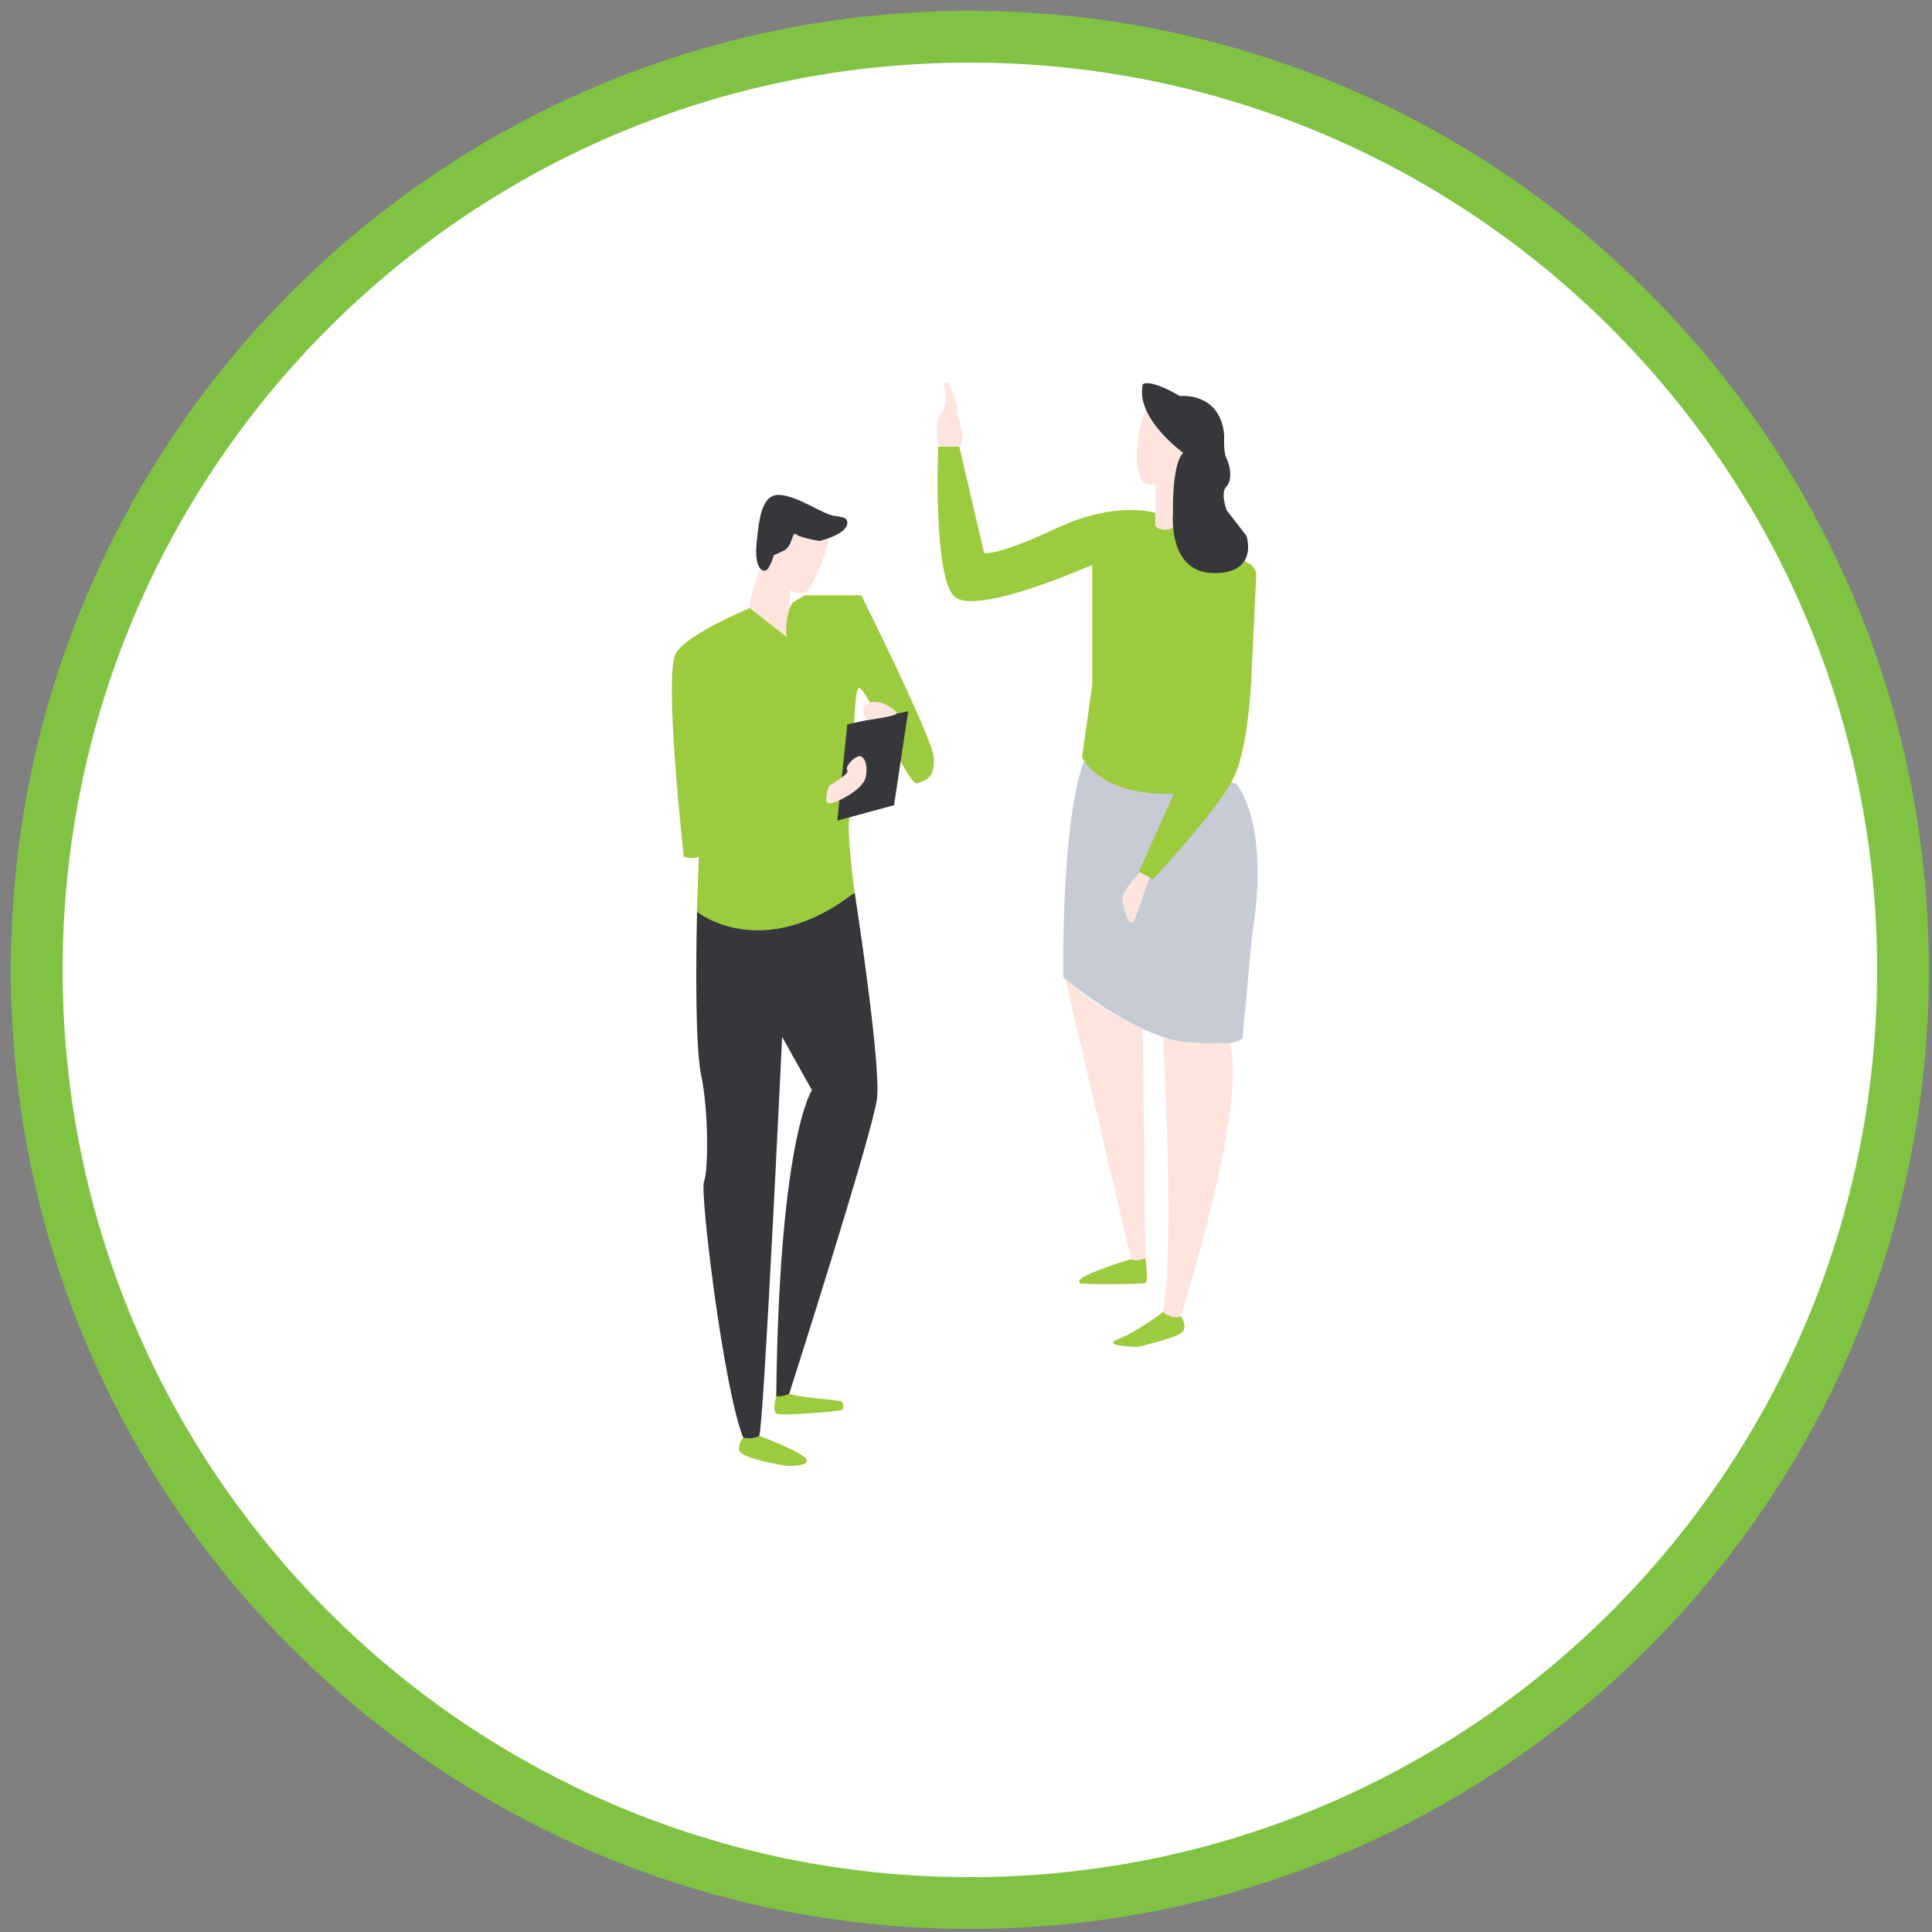 <?xml version="1.0" encoding="UTF-8"?>
<svg width="112px" height="112px" viewBox="0 0 112 112" version="1.1" xmlns="http://www.w3.org/2000/svg" xmlns:xlink="http://www.w3.org/1999/xlink">
    <rect x="0" y="0" width="112" height="112" fill="#808080" stroke="none"/>
    <title>Asset 8</title>
    <g id="ZQ_Tech" stroke="none" stroke-width="1" fill="none" fill-rule="evenodd">
        <g id="ZQ_Navigator_Landing_Graphcis" transform="translate(-585, -1059)">
            <g id="Asset-8" transform="translate(587, 1061)">
                <path d="M108.44,54.22 C108.44,84.17 84.17,108.44 54.22,108.44 C24.27,108.44 0,84.17 0,54.22 C0,24.27 24.28,0 54.22,0 C84.16,0 108.44,24.28 108.44,54.22" id="Path" fill="#FFFFFF" fill-rule="nonzero"></path>
                <path d="M108.44,54.22 C108.44,84.17 84.17,108.44 54.22,108.44 C24.27,108.44 0,84.17 0,54.22 C0,24.27 24.28,0 54.22,0 C84.16,0 108.44,24.28 108.44,54.22 Z" id="Path" stroke="#85C441"></path>
                <path d="M69.65,43.43 C69.65,43.43 71.68,45.58 70.58,52.26 L70.03,58.21 C70.03,58.21 66.69,60.41 59.64,54.66 C59.64,54.66 59.47,44.57 61.12,41.48 L69.65,43.42 L69.65,43.43 Z" id="Path" fill="#C7CBD6" fill-rule="nonzero"></path>
                <path d="M64.1,48.57 C64.1,48.57 63,49.65 63.06,50.14 C63.12,50.62 63.31,51.38 63.58,51.51 C63.85,51.64 64.6,48.5 64.88,48.57 C65.16,48.64 64.1,48.57 64.1,48.57" id="Path" fill="#FDE5DD" fill-rule="nonzero"></path>
                <path d="M61.32,30.75 L61.32,37.68 L60.73,41.9 C60.73,41.9 61.74,44.18 66.05,44.01 L64.02,48.53 L64.84,48.97 C64.84,48.97 68.62,44.96 69.53,43.06 C70.44,41.16 70.56,36.89 70.56,36.89 L70.83,31.25 C70.83,31.25 70.77,30.81 70.32,30.62 C69.88,30.43 65.04,27.75 65.04,27.75 C65.04,27.75 62.76,26.97 59.25,28.62 C55.74,30.27 55.05,30.06 55.05,30.06 L53.61,23.89 L52.39,23.89 C52.39,23.89 52.07,31.45 53.34,32.59 C54.61,33.73 61.3,30.75 61.3,30.75" id="Path" fill="#9CCB3E" fill-rule="nonzero"></path>
                <path d="M64.97,26.03 L64.97,28.48 C64.97,28.48 65.35,29.01 66.24,28.48 C67.13,27.95 67.89,25.76 67.89,25.76 L67.13,23.04 L64.66,21.18 C64.66,21.18 63.84,22.66 63.9,24.62 C63.96,26.58 64.98,26.03 64.98,26.03" id="Path" fill="#FDE5DD" fill-rule="nonzero"></path>
                <path d="M66.39,20.96 C66.39,20.96 68.76,20.68 68.97,23.26 C68.97,23.26 68.91,24.21 69.1,24.57 C69.29,24.93 69.48,25.79 69.1,26.2 C68.72,26.6 69.12,27.59 69.12,27.59 L70.26,29.07 C70.26,29.07 71,31.27 68.33,31.22 C65.66,31.18 66,27.71 66,27.71 C66,27.71 65.92,24.92 66.59,24.25 C66.59,24.25 63.8,22.24 64.25,20.28 C64.25,20.28 64.57,19.9 66.4,20.96" id="Path" fill="#36373B" fill-rule="nonzero"></path>
                <path d="M52.41,23.88 C52.41,23.88 52.1,22.47 52.56,21.96 C53.02,21.45 52.72,20.28 52.72,20.28 C52.72,20.28 52.94,20.03 53.02,20.28 C53.1,20.53 53.59,21.48 53.5,21.75 C53.4,22.02 54.08,23.52 53.64,23.88" id="Path" fill="#FDE5DD" fill-rule="nonzero"></path>
                <path d="M65.42,74.06 C65.42,74.06 63.94,75.2 62.84,75.62 C61.73,76.05 63.95,76.08 63.95,76.08 C63.95,76.08 66.25,75.56 66.55,75.21 C66.85,74.86 66.47,74.31 66.47,74.31 C66.47,74.31 66.03,74.51 65.43,74.06" id="Path" fill="#9CCB3E" fill-rule="nonzero"></path>
                <path d="M64.4,70.92 C64.4,70.92 64.6,72.31 64.4,72.38 C64.2,72.44 60.55,72.49 60.58,72.38 C60.61,72.27 60.18,72.17 62.26,71.42 C64.34,70.67 64.4,70.92 64.4,70.92" id="Path" fill="#9CCB3E" fill-rule="nonzero"></path>
                <path d="M59.75,54.75 C59.75,54.75 63.49,70.7 63.55,70.92 C63.61,71.14 64.13,71.08 64.41,70.92 L64.24,57.64 C62.67,56.96 61.17,56.02 59.75,54.75" id="Path" fill="#FDE5DD" fill-rule="nonzero"></path>
                <path d="M65.42,58.11 C65.42,58.11 66.12,70.28 65.42,74.05 C65.42,74.05 65.96,74.53 66.46,74.3 C66.46,74.3 70.41,61.8 69.28,58.48 C69.28,58.48 66.03,58.54 65.42,58.1" id="Path" fill="#FDE5DD" fill-rule="nonzero"></path>
                <path d="M43,78.94 C43,78.94 42.73,79.87 43.05,79.97 C43.37,80.08 46.8,79.81 46.84,79.73 C46.88,79.64 46.97,79.29 46.71,79.22 C46.46,79.16 44.2,79 43.75,78.79 C43.3,78.58 43,78.93 43,78.93" id="Path" fill="#9CCB3E" fill-rule="nonzero"></path>
                <path d="M42.01,81.23 C42.01,81.23 44.69,82.24 44.77,82.64 C44.85,83.04 43.62,82.98 43.62,82.98 C43.62,82.98 40.89,82.56 40.85,82.06 C40.81,81.56 41.1,81.35 41.1,81.35 C41.1,81.35 41.67,81.47 42.02,81.23" id="Path" fill="#9CCB3E" fill-rule="nonzero"></path>
                <path d="M38.41,50.84 C38.41,50.84 38.21,58.29 38.65,60.35 C39.09,62.41 39.06,65.93 38.81,66.5 C38.56,67.07 39.95,78.57 41.09,81.35 C41.09,81.35 41.75,81.46 42.01,81.23 C42.26,81 43.34,58.11 43.34,58.11 L45.07,61.2 C45.07,61.2 43.17,63.9 43,78.94 C43,78.94 43.39,78.99 43.75,78.8 C43.75,78.8 48.59,63.68 48.84,61.69 C49.09,59.7 47.55,49.75 47.55,49.75 C47.55,49.75 43.91,52.01 38.41,50.85" id="Path" fill="#36373B" fill-rule="nonzero"></path>
                <path d="M43.27,28.08 C43.27,28.08 41.37,32.16 41.43,33.47 C41.49,34.78 43.8,34.95 43.8,34.95 C43.8,34.95 43.74,32.76 43.8,32.19 C43.8,32.19 44.26,32.51 44.67,32.36 C45.07,32.21 46.42,29.11 46,28.45 C45.58,27.79 43.28,28.09 43.28,28.09" id="Path" fill="#FDE5DD" fill-rule="nonzero"></path>
                <path d="M41.47,33.25 C41.47,33.25 37.96,34.69 37.2,35.83 C36.44,36.97 37.64,47.66 37.64,47.66 C37.64,47.66 38.23,47.85 38.51,47.66 L38.4,50.85 C38.4,50.85 42.14,53.91 47.54,49.75 C47.54,49.75 47.05,46.03 47.25,45.46 C47.45,44.89 47.4,38.3 47.76,37.9 C48.12,37.5 50.61,43.58 51.16,43.41 C51.71,43.24 52.22,43.07 52.13,41.91 C52.04,40.75 47.93,32.51 47.93,32.51 L44.78,32.51 C44.74,32.42 44.16,32.81 44.02,32.89 C43.64,33.11 43.47,34.74 43.64,34.96 L41.46,33.25 L41.47,33.25 Z" id="Path" fill="#9CCB3E" fill-rule="nonzero"></path>
                <path d="M42.86,30.18 C42.86,30.18 42.65,30.92 42.43,31.05 C42.21,31.18 41.72,30.96 41.86,29.51 C42,28.07 42.15,26.64 43.19,26.69 C44.24,26.74 45.76,27.85 46.39,27.91 C47.02,27.97 47.07,28.12 47.07,28.12 C47.07,28.12 47.56,28.8 45.52,29.36 C45.52,29.36 44.43,29.19 44.16,28.98 C43.89,28.77 43.97,29.68 43.42,29.93 L42.87,30.18 L42.86,30.18 Z" id="Path" fill="#36373B" fill-rule="nonzero"></path>
                <polygon id="Path" fill="#36373B" fill-rule="nonzero" points="47.12 39.99 50.65 39.23 49.83 44.68 46.54 45.57"></polygon>
                <path d="M46.07,43.56 C46.07,43.56 45.68,44.57 46.07,44.57 C46.46,44.57 47.98,43.81 48.17,43.11 C48.36,42.41 48.11,41.78 47.79,41.84 C47.47,41.9 46.95,42.47 47.12,42.66 C47.28,42.85 46.07,43.55 46.07,43.55" id="Path" fill="#FDE5DD" fill-rule="nonzero"></path>
                <path d="M48.24,39.75 C48.24,39.75 47.8,39.06 48.24,38.8 C48.68,38.55 49.27,38.8 49.27,38.8 C49.27,38.8 50.06,39.21 49.96,39.38 C49.86,39.54 48.23,39.75 48.23,39.75" id="Path" fill="#FDE5DD" fill-rule="nonzero"></path>
                <path d="M54.22,108.32 C84.1,108.32 108.32,84.1 108.32,54.23 C108.32,24.36 84.1,0.13 54.22,0.13 C24.34,0.13 0.13,24.35 0.13,54.23 C0.13,84.11 24.35,108.32 54.22,108.32 Z" id="Path" stroke="#80C343" stroke-width="3"></path>
            </g>
        </g>
    </g>
</svg>